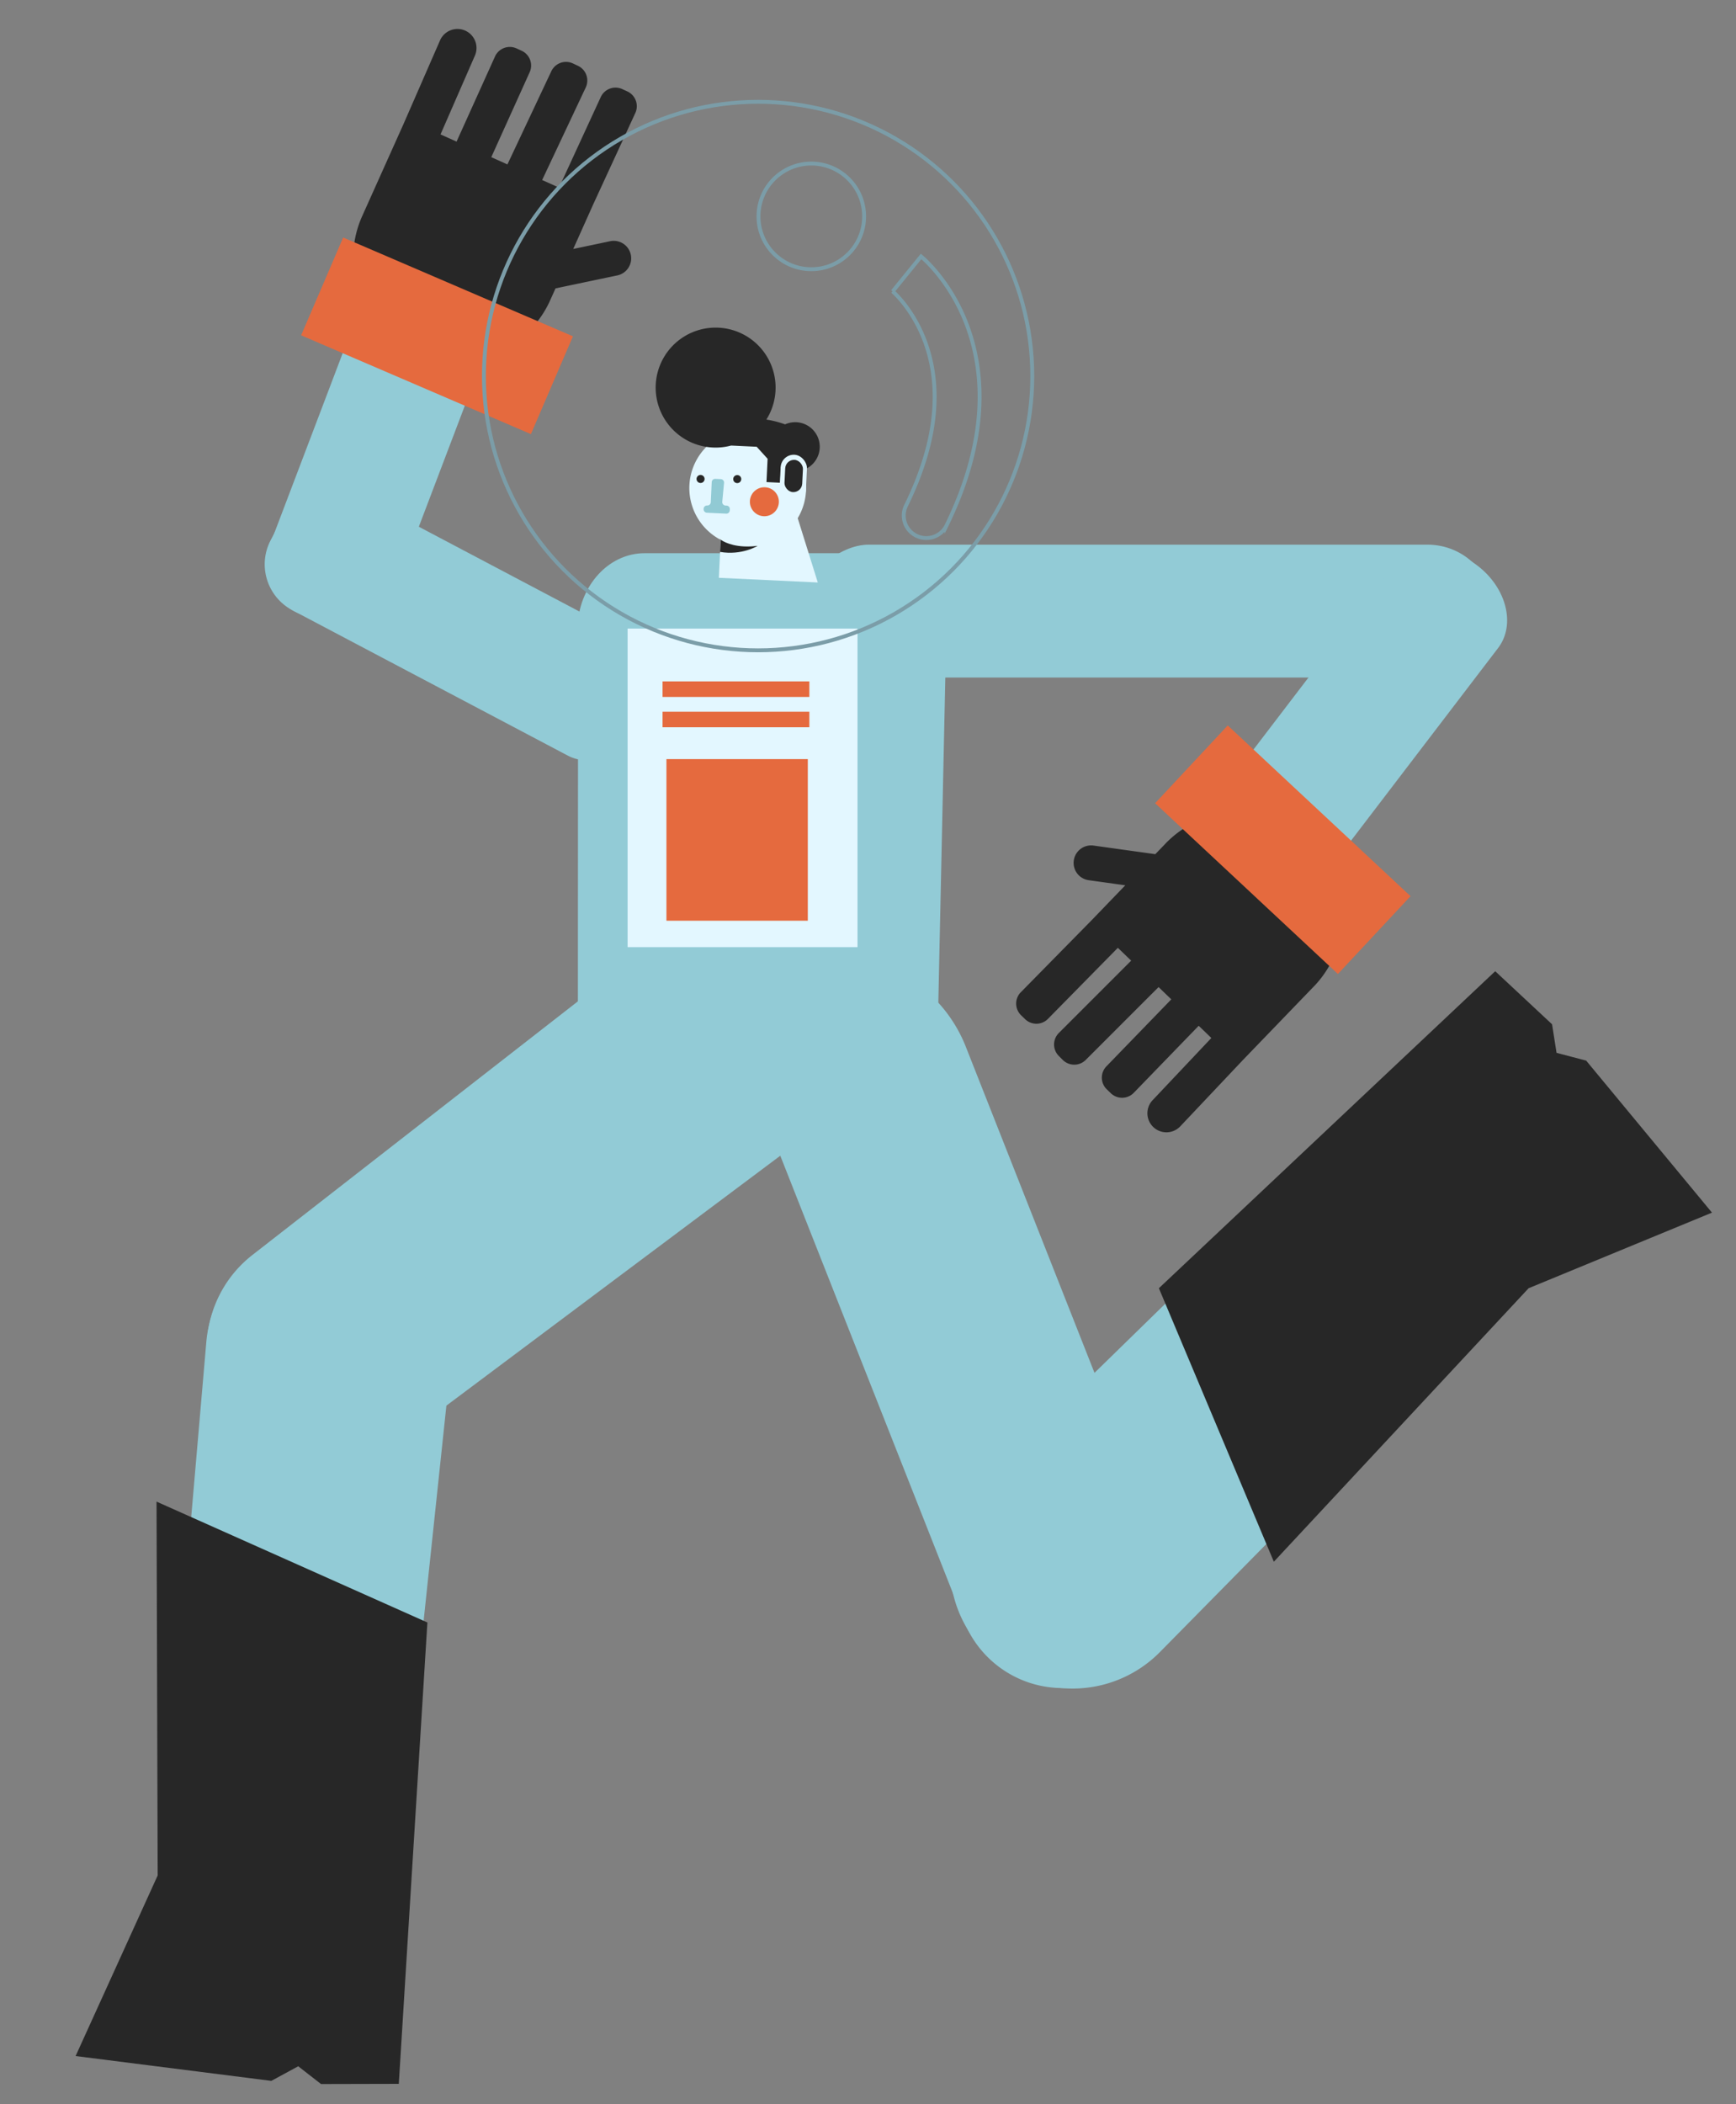 <svg id="Capa_1" data-name="Capa 1" xmlns="http://www.w3.org/2000/svg" viewBox="0 0 2235 2708"><rect x="0" y="0" width="2235" height="2708" fill="#808080" stroke="none"/><title>Mesa de trabajo 16</title><path d="M914.15,1557.67h686.33a136.83,136.83,0,0,1,136.83,136.83v0a136.83,136.83,0,0,1-136.83,136.83H729.68a0,0,0,0,1,0,0v-89.18A184.47,184.47,0,0,1,914.15,1557.67Z" transform="translate(2356.66 -75.06) rotate(68.46)" fill="#92cbd6"/><path d="M295.87,1825.85h0A152.47,152.47,0,0,1,325,1615.17l576.1-448.8,193.51,253.72L510,1857.53A152.47,152.47,0,0,1,295.87,1825.85Z" fill="#92cbd6"/><path d="M1208,1292l-464-2.3.24-492.51C750.42,748.28,786.85,712,829.8,712h303.78c55.52,0,96.65,59.35,84.3,121.64Z" fill="#92cbd6"/><rect x="508.26" y="535.92" width="171" height="534.87" rx="66.82" transform="translate(1581.38 653.19) rotate(117.82)" fill="#92cbd6"/><rect x="1392.65" y="341.26" width="171" height="890.48" rx="85.5" transform="translate(691.65 2264.65) rotate(-90)" fill="#92cbd6"/><path d="M925.49,743.65l2.31-48.88c-.37-.19-.72-.38-1.07-.58A75.14,75.14,0,1,1,1027,666.92l25.86,82.76Z" fill="#e3f7ff"/><path d="M1055.34,576.48a31.62,31.62,0,0,1-49.93,24.26l-1,20.56-17.6-.84,1.42-30L974.2,575l-32.94-1.56A77.2,77.2,0,1,1,986.66,540a131.49,131.49,0,0,1,24.11,6.17,31.63,31.63,0,0,1,44.57,30.32Z" fill="#272727"/><circle cx="984.09" cy="645.76" r="18.66" fill="#e56a3e"/><circle cx="949.15" cy="616.61" r="5.18" fill="#272727"/><path d="M927.92,616.64l-7-.33a4.4,4.4,0,0,0-4.61,4.19l-1.22,25.89a4.41,4.41,0,0,1-4.61,4.19h0a4.4,4.4,0,0,0-4.61,4.19l0,.52a4.42,4.42,0,0,0,4.2,4.61l24.85,1.17a4.4,4.4,0,0,0,4.61-4.19l.07-1.55a4.4,4.4,0,0,0-4.19-4.61l-1.35-.07a4.4,4.4,0,0,1-4.18-4.81l2.29-24.39A4.41,4.41,0,0,0,927.92,616.64Z" fill="#91cad4"/><circle cx="901.93" cy="616.45" r="5.18" fill="#272727"/><rect x="1004.35" y="585.29" width="33.89" height="61.68" rx="16.94" transform="translate(2012.34 1279.81) rotate(-177.29)" fill="#e3f7ff"/><rect x="1009.89" y="595.37" width="22.81" height="41.51" rx="11.4" transform="matrix(-1, -0.05, 0.05, -1, 2012.34, 1279.81)" fill="#272727"/><path d="M926.73,694.19c.35.2.71.39,1.08.58l-.74,15.55c28,4.84,48.34-7.8,48.34-7.8-26.49,3.3-41.25-3.88-46.36-7.11h0c-.5-.32-.9-.6-1.21-.82-.56-.4-.84-.64-.84-.64Z" fill="#272727"/><path d="M1690,1271.15l-89.82,93.14-80.65,85.36A24.5,24.5,0,0,1,1483.9,1416l75.65-80.07-16.29-15.72-83.63,86.31a20.9,20.9,0,0,1-29.55.47l-5.17-5a20.91,20.91,0,0,1-.47-29.56l83.55-86.23-16.42-15.83c-.27.31-.55.61-.85.91l-92.91,92.89a20.9,20.9,0,0,1-29.55,0l-5.09-5.09a20.91,20.91,0,0,1,0-29.56l92.91-92.88.25-.24-17.15-16.54-90,91.48a20.89,20.89,0,0,1-29.55.24l-5.14-5a20.9,20.9,0,0,1-.24-29.55l91.12-92.62,43.38-45-47.12-6.56a22.49,22.49,0,0,1-19.4-22.24,22.2,22.2,0,0,1,.22-3.14,22.5,22.5,0,0,1,25.38-19.19l79.55,11.08,11.77-12.21A132.57,132.57,0,1,1,1690,1271.15Z" fill="#272727"/><path d="M1902.14,728h0c37.53,28.66,49.44,76.14,26.6,106l-191,250.1c-7.88,10.33-18.88,17.21-31.44,20.61-23.82,6.46-53.29.41-77.86-18.35h0c-37.53-28.66-49.44-76.14-26.6-106l62.76-82.18,128.24-167.92C1815.68,700.35,1864.61,699.34,1902.14,728Z" fill="#92cbd6"/><rect x="1583.02" y="932.47" width="137" height="322" transform="translate(3577.93 632.85) rotate(133.04)" fill="#e56a3e"/><rect x="412.26" y="278.92" width="171" height="534.87" rx="66.82" transform="translate(768.95 1233.9) rotate(-159.19)" fill="#92cbd6"/><path d="M763.65,263.19,738,320.43l46.56-9.77a22.5,22.5,0,1,1,9.24,44l-78.6,16.5-6.95,15.47A132.57,132.57,0,0,1,466.33,278.06l52.89-117.8L566.33,52.4A24.5,24.5,0,1,1,611.23,72L567.15,173l20.65,9.27L637.28,72.72a20.89,20.89,0,0,1,27.65-10.44l6.56,3a20.9,20.9,0,0,1,10.44,27.65L632.5,202.3l20.8,9.34c.16-.38.32-.76.5-1.13l56-118.85a20.9,20.9,0,0,1,27.81-10l6.52,3.07a20.9,20.9,0,0,1,10,27.81l-56,118.85c0,.1-.1.21-.16.31l21.74,9.76,53.73-116.55a20.89,20.89,0,0,1,27.73-10.22l6.54,3a20.9,20.9,0,0,1,10.23,27.73Z" fill="#272727"/><rect x="494.16" y="271.24" width="137" height="322" transform="translate(-56.66 778.44) rotate(-66.74)" fill="#e56a3e"/><path d="M503.9,2478.06l-300.11-34.14,61.8-716.37A158,158,0,0,1,438.2,1583.86h0a158,158,0,0,1,141.93,173.9Z" fill="#92cbd6"/><path d="M1788.84,1396.24,1998.14,1614l-504.69,512.15a158,158,0,0,1-224.6.49h0a158,158,0,0,1,1.68-224.46Z" fill="#92cbd6"/><polygon points="1925 1250 1998.2 1318.3 2003.97 1355.07 2042.1 1365.05 2204.07 1560.7 1968 1658 1640 2010 1492 1658 1925 1250" fill="#272727"/><polygon points="513.42 2682 413.31 2682.24 383.95 2659.37 349.31 2678.16 97.33 2646.2 203 2413.76 201.53 1932.64 550.25 2088.2 513.42 2682" fill="#272727"/><rect x="808" y="809" width="296" height="410" fill="#e3f7ff"/><rect x="853" y="877" width="189" height="20" fill="#e56a3e"/><rect x="853" y="916" width="189" height="20" fill="#e56a3e"/><rect x="858" y="977" width="182" height="208" fill="#e56a3e"/><circle cx="976" cy="484" r="353" fill="none" stroke="#7b9da8" stroke-miterlimit="10" stroke-width="5"/><circle cx="1044.5" cy="278.5" r="68" fill="none" stroke="#7b9da8" stroke-miterlimit="10" stroke-width="5"/><path d="M1192.48,692.51a29,29,0,0,1-26-41.78c38-77.55,46.65-147.46,25.62-207.8-15.6-44.75-42.74-67.81-43-68l.16.13,36.54-45c1.55,1.25,38.2,31.45,59.7,90,12.43,33.85,17.51,70.51,15.1,109-2.94,46.85-17.08,96.41-42,147.3A29,29,0,0,1,1192.48,692.51Z" fill="none" stroke="#7b9da8" stroke-miterlimit="10" stroke-width="5"/></svg>
